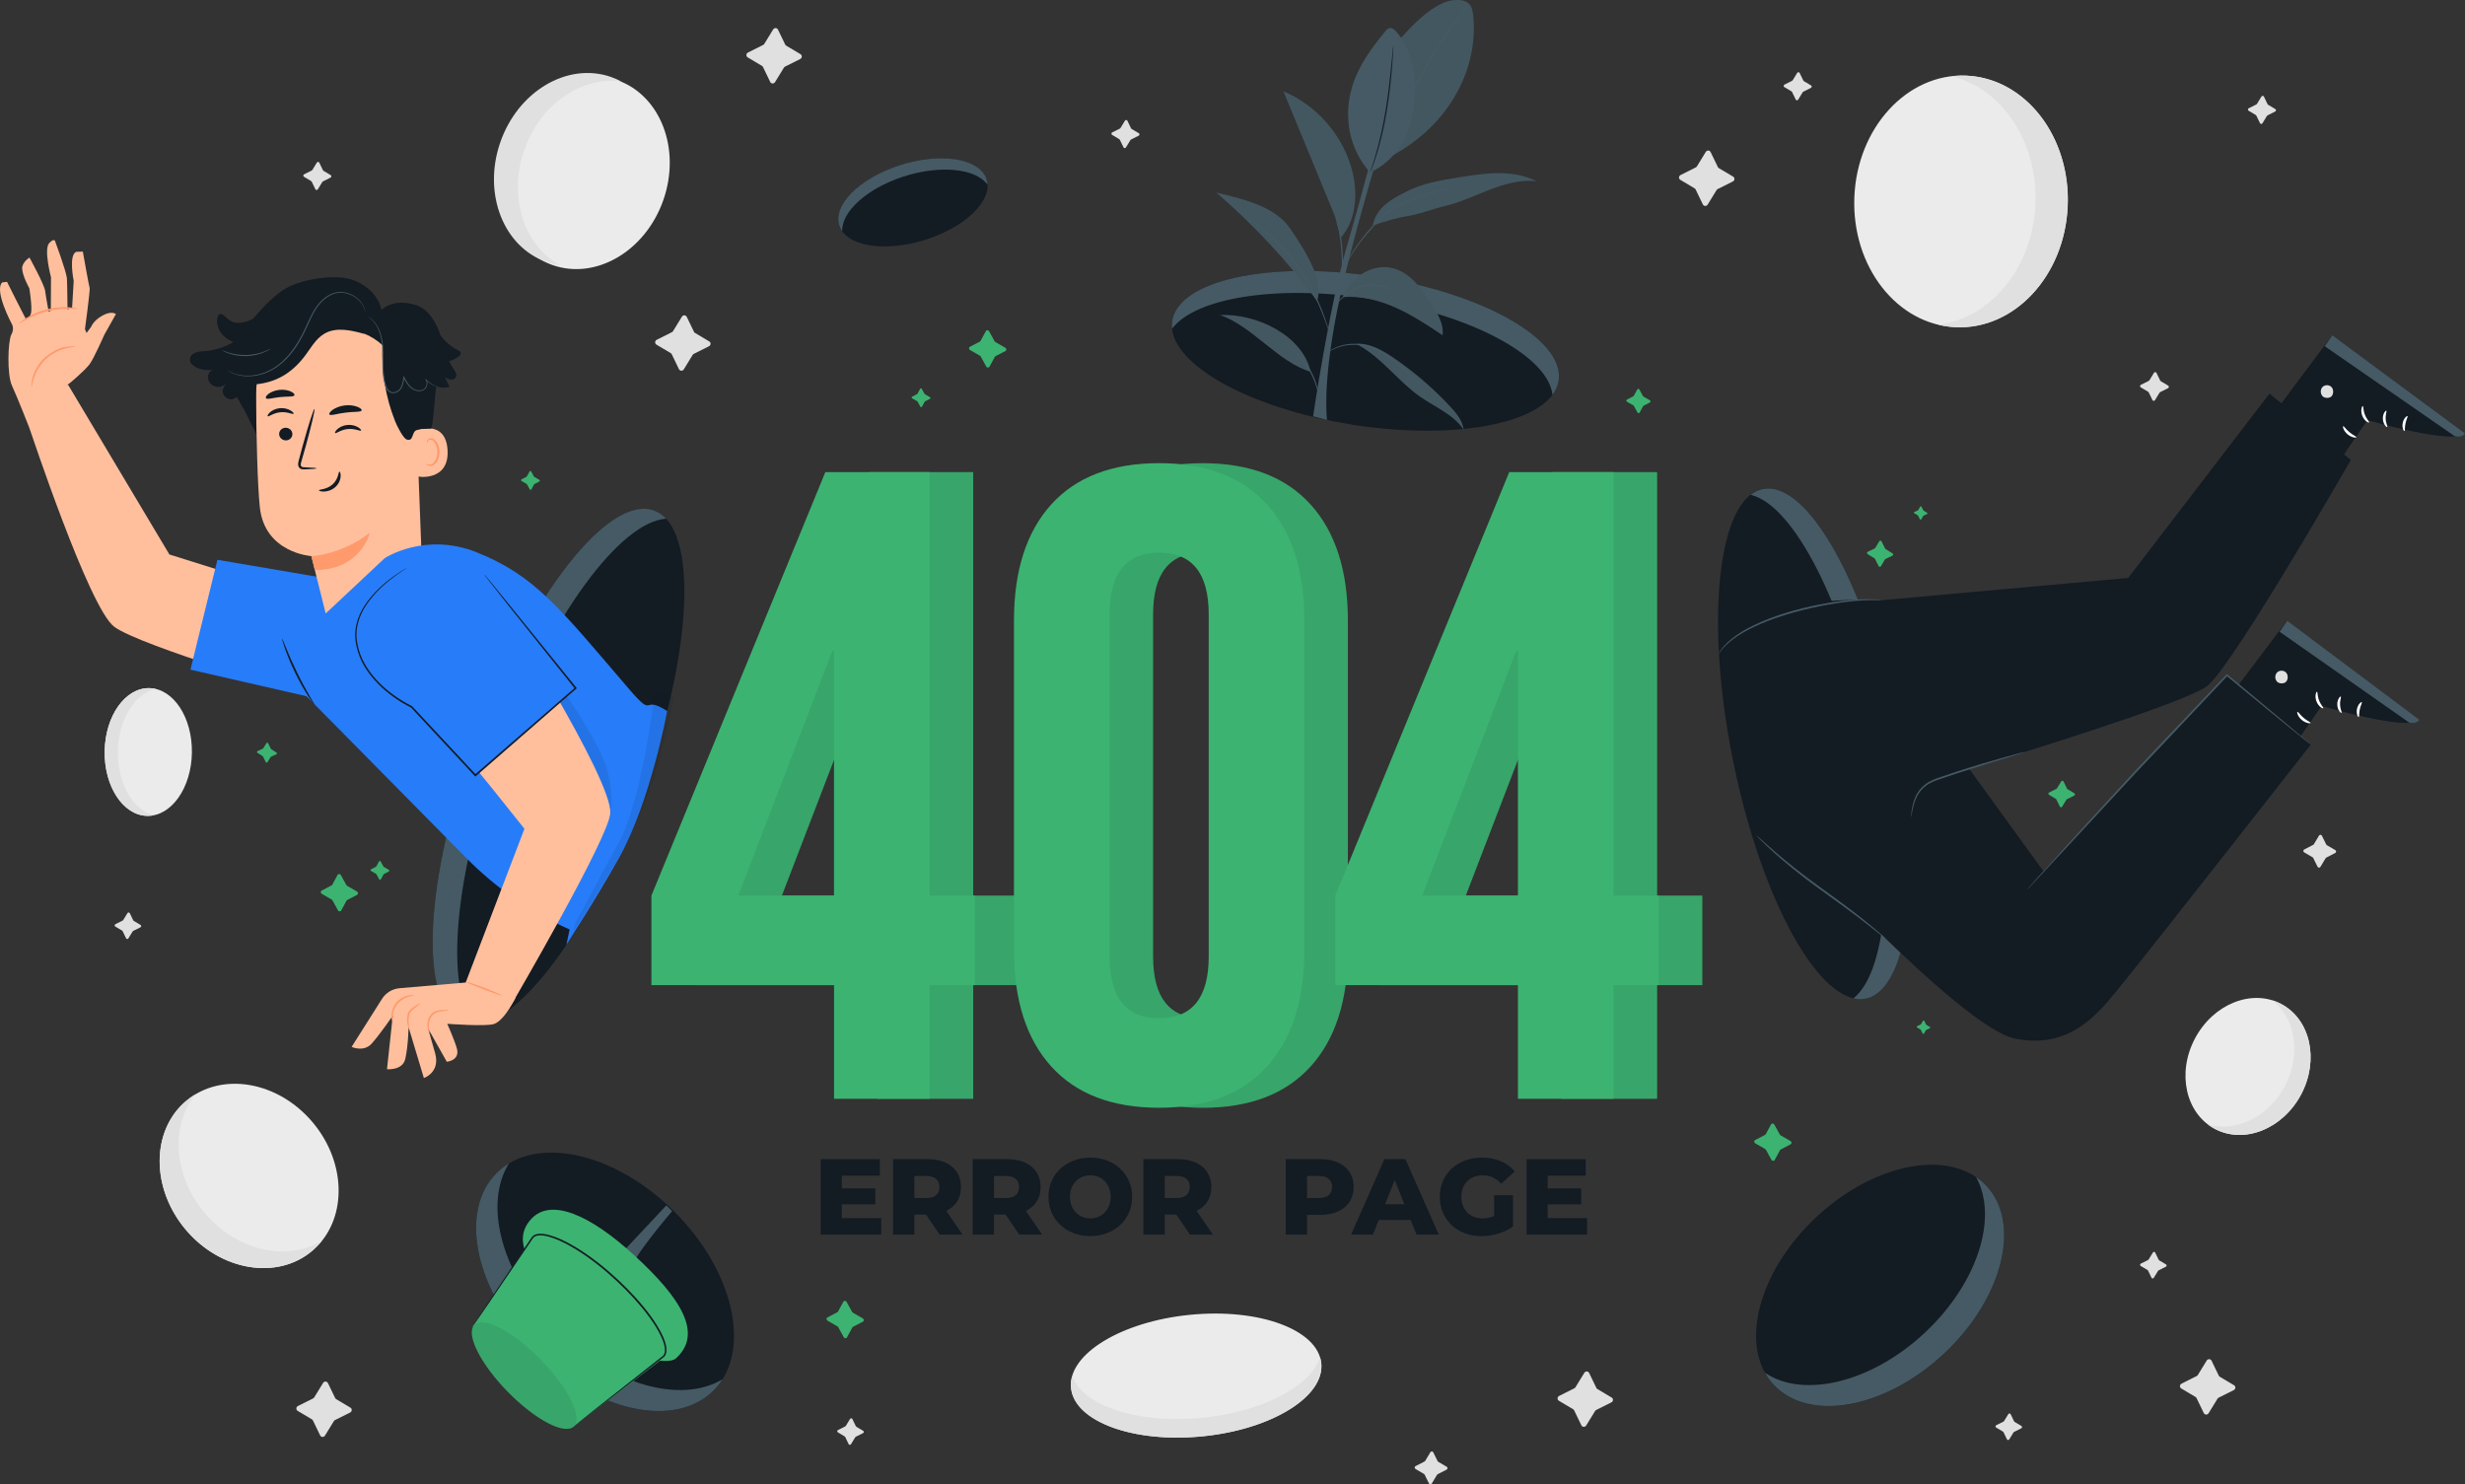 <svg width="1038" height="625" viewBox="0 0 1038 625" fill="none" xmlns="http://www.w3.org/2000/svg">
<rect x="0" y="0" width="1038" height="625" fill="#333333" stroke="none"/>
<path d="M870.68 86.605C871.847 57.351 852.686 32.832 827.883 31.84C803.079 30.849 782.026 53.761 780.859 83.015C779.692 112.269 798.853 136.789 823.657 137.78C848.46 138.771 869.513 115.86 870.68 86.605Z" fill="#EBEBEB"/>
<path d="M857.08 86.296C855.807 112.953 838.049 134.137 816.141 136.73C818.459 137.289 820.834 137.647 823.267 137.776C848.065 139.05 869.301 116.362 870.703 87.127C872.106 57.878 853.145 33.155 828.347 31.88C826.157 31.765 823.982 31.851 821.85 32.095C843.057 37.223 858.34 59.926 857.08 86.296Z" fill="#E0E0E0"/>
<path d="M506.192 604.8C535.293 601.946 557.763 588.176 556.38 574.045C554.996 559.913 530.284 550.77 501.184 553.624C472.083 556.478 449.613 570.248 450.997 584.379C452.38 598.511 477.092 607.654 506.192 604.8Z" fill="#EBEBEB"/>
<path d="M504.122 597.181C477.564 599.272 455.441 591.423 451.549 579.234C451.134 580.609 450.919 581.998 450.948 583.402C451.191 597.64 475.002 607.308 504.137 605.016C533.271 602.724 556.696 589.317 556.453 575.08C556.438 573.819 556.224 572.602 555.837 571.413C552.017 584.018 530.395 595.119 504.122 597.181Z" fill="#E0E0E0"/>
<path d="M131.382 526.784C146.195 514.363 146.354 490.135 131.737 472.669C117.12 455.204 93.263 451.115 78.45 463.536C63.637 475.957 63.478 500.185 78.095 517.651C92.712 535.116 116.569 539.206 131.382 526.784Z" fill="#EBEBEB"/>
<path d="M86.337 510.923C99.788 526.737 120.795 531.335 135.519 522.497C134.36 523.944 133.058 525.29 131.627 526.536C116.96 539.127 93.106 535.26 78.338 517.913C63.585 500.567 63.513 476.303 78.181 463.712C79.483 462.595 80.857 461.621 82.288 460.762C71.67 474.026 73.029 495.282 86.337 510.923Z" fill="#E0E0E0"/>
<path d="M80.81 316.917C81.029 302.062 72.98 289.899 62.834 289.75C52.687 289.6 44.285 301.522 44.067 316.376C43.849 331.231 51.897 343.395 62.044 343.544C72.19 343.693 80.592 331.772 80.81 316.917Z" fill="#EBEBEB"/>
<path d="M49.654 316.206C49.367 329.742 55.95 341.144 64.808 343.293C63.849 343.493 62.861 343.579 61.874 343.551C51.728 343.25 43.772 330.96 44.087 316.106C44.402 301.252 52.888 289.45 63.033 289.75C63.935 289.779 64.808 289.894 65.666 290.109C56.866 291.899 49.94 302.814 49.654 316.206Z" fill="#E0E0E0"/>
<path d="M924.284 437.285C916.585 451.824 920.363 468.869 932.712 475.372C945.061 481.875 961.303 475.358 969.001 460.819C976.7 446.281 972.922 429.235 960.573 422.732C948.224 416.229 931.982 422.747 924.284 437.285Z" fill="#EBEBEB"/>
<path d="M962.169 457.31C969.181 444.06 966.662 428.72 956.817 421.2C958.091 421.586 959.35 422.102 960.566 422.747C972.916 429.25 976.679 446.295 968.995 460.833C961.296 475.372 945.055 481.875 932.706 475.386C931.618 474.813 930.588 474.154 929.629 473.424C941.334 476.991 955.229 470.416 962.169 457.31Z" fill="#E0E0E0"/>
<path d="M279.317 84.279C286.851 62.781 278.177 40.164 259.944 33.761C241.711 27.359 220.823 39.597 213.29 61.095C205.756 82.593 214.429 105.211 232.662 111.613C250.895 118.015 271.783 105.778 279.317 84.279Z" fill="#EBEBEB"/>
<path d="M220.668 63.45C213.956 83.102 220.739 103.528 235.85 111.692C234.019 111.434 232.187 111.004 230.398 110.403C212.096 104.201 203.224 81.698 210.594 60.141C217.949 38.584 238.755 26.122 257.057 32.324C258.674 32.868 260.22 33.556 261.693 34.344C244.865 31.966 227.307 43.998 220.668 63.45Z" fill="#E0E0E0"/>
<path d="M723.806 70.798L729.816 74.379C730.588 74.837 730.531 75.997 729.701 76.413L723.319 79.607C723.119 79.707 722.947 79.865 722.833 80.051L719.098 86.138C718.611 86.926 717.466 86.898 717.066 86.081L714.018 79.779C713.918 79.578 713.775 79.421 713.589 79.306L707.578 75.725C706.791 75.267 706.863 74.106 707.693 73.691L714.075 70.497C714.275 70.397 714.447 70.239 714.562 70.053L718.296 63.965C718.783 63.178 719.928 63.206 720.328 64.023L723.376 70.325C723.477 70.511 723.62 70.683 723.806 70.798Z" fill="#E0E0E0"/>
<path d="M141.562 589.146L147.572 592.727C148.344 593.185 148.287 594.345 147.457 594.761L141.075 597.955C140.875 598.055 140.703 598.213 140.589 598.399L136.854 604.486C136.367 605.274 135.223 605.246 134.822 604.429L131.774 598.127C131.674 597.926 131.531 597.769 131.345 597.654L125.335 594.073C124.562 593.615 124.619 592.454 125.449 592.039L131.831 588.845C132.031 588.745 132.203 588.587 132.318 588.401L136.052 582.313C136.539 581.525 137.684 581.554 138.084 582.371L141.132 588.673C141.218 588.859 141.376 589.031 141.562 589.146Z" fill="#E0E0E0"/>
<path d="M672.655 584.892L678.665 588.472C679.452 588.931 679.381 590.091 678.551 590.506L672.169 593.701C671.969 593.801 671.797 593.958 671.682 594.145L667.948 600.232C667.461 601.02 666.316 600.991 665.916 600.175L662.868 593.873C662.767 593.672 662.624 593.514 662.438 593.4L656.428 589.819C655.656 589.361 655.713 588.2 656.543 587.785L662.925 584.591C663.125 584.49 663.297 584.333 663.411 584.147L667.146 578.059C667.633 577.271 668.777 577.3 669.178 578.116L672.226 584.419C672.326 584.619 672.469 584.777 672.655 584.892Z" fill="#E0E0E0"/>
<path d="M934.745 579.721L940.755 583.302C941.528 583.76 941.471 584.92 940.641 585.336L934.259 588.53C934.058 588.63 933.887 588.788 933.772 588.974L930.037 595.061C929.551 595.849 928.406 595.821 928.005 595.004L924.958 588.702C924.857 588.501 924.714 588.344 924.528 588.229L918.518 584.648C917.745 584.19 917.803 583.029 918.633 582.614L925.015 579.42C925.215 579.32 925.387 579.162 925.501 578.976L929.236 572.888C929.723 572.1 930.867 572.129 931.268 572.946L934.316 579.248C934.402 579.449 934.559 579.606 934.745 579.721Z" fill="#E0E0E0"/>
<path d="M292.655 140.182L298.665 143.763C299.453 144.221 299.381 145.381 298.551 145.797L292.169 148.991C291.969 149.091 291.797 149.249 291.682 149.435L287.948 155.523C287.461 156.311 286.316 156.282 285.916 155.465L282.868 149.163C282.767 148.962 282.624 148.805 282.438 148.69L276.428 145.109C275.656 144.651 275.713 143.491 276.543 143.075L282.925 139.881C283.125 139.781 283.297 139.623 283.411 139.437L287.146 133.35C287.633 132.562 288.778 132.59 289.178 133.407L292.226 139.709C292.312 139.91 292.469 140.067 292.655 140.182Z" fill="#E0E0E0"/>
<path d="M331.077 19.232L337.087 22.813C337.86 23.271 337.803 24.432 336.973 24.847L330.591 28.041C330.39 28.142 330.219 28.299 330.104 28.485L326.369 34.573C325.883 35.361 324.738 35.332 324.337 34.516L321.29 28.213C321.189 28.013 321.046 27.855 320.86 27.741L314.85 24.16C314.077 23.701 314.135 22.541 314.965 22.126L321.347 18.931C321.547 18.831 321.719 18.674 321.833 18.487L325.568 12.4C326.055 11.612 327.199 11.641 327.6 12.457L330.648 18.759C330.734 18.96 330.877 19.118 331.077 19.232Z" fill="#E0E0E0"/>
<path d="M136.211 71.929L139.259 73.748C139.66 73.978 139.617 74.565 139.202 74.78L135.968 76.398C135.867 76.456 135.782 76.527 135.724 76.627L133.835 79.721C133.592 80.123 133.006 80.108 132.805 79.693L131.26 76.499C131.217 76.398 131.131 76.312 131.045 76.255L127.997 74.436C127.596 74.207 127.639 73.62 128.054 73.405L131.288 71.786C131.389 71.729 131.474 71.657 131.532 71.557L133.421 68.463C133.664 68.062 134.25 68.076 134.451 68.492L135.996 71.686C136.039 71.786 136.111 71.872 136.211 71.929Z" fill="#E0E0E0"/>
<path d="M476.504 54.282L479.552 56.102C479.952 56.331 479.91 56.918 479.495 57.133L476.261 58.751C476.16 58.809 476.075 58.88 476.017 58.981L474.128 62.075C473.885 62.476 473.298 62.461 473.098 62.046L471.553 58.852C471.51 58.751 471.424 58.666 471.338 58.608L468.29 56.789C467.889 56.56 467.932 55.973 468.347 55.758L471.581 54.139C471.681 54.082 471.767 54.01 471.825 53.91L473.713 50.816C473.957 50.415 474.543 50.429 474.744 50.845L476.289 54.039C476.332 54.154 476.404 54.239 476.504 54.282Z" fill="#E0E0E0"/>
<path d="M759.582 34.158L762.63 35.977C763.031 36.206 762.988 36.793 762.573 37.008L759.339 38.627C759.239 38.684 759.153 38.755 759.095 38.856L757.207 41.95C756.963 42.351 756.377 42.336 756.176 41.921L754.631 38.727C754.588 38.627 754.502 38.541 754.416 38.483L751.368 36.664C750.968 36.435 751.01 35.848 751.425 35.633L754.659 34.014C754.76 33.957 754.845 33.885 754.903 33.785L756.792 30.691C757.035 30.29 757.622 30.305 757.822 30.72L759.367 33.914C759.41 34.014 759.496 34.1 759.582 34.158Z" fill="#E0E0E0"/>
<path d="M955.082 44.113L958.13 45.932C958.531 46.161 958.488 46.748 958.073 46.963L954.839 48.582C954.739 48.639 954.653 48.711 954.595 48.811L952.707 51.905C952.463 52.306 951.877 52.291 951.676 51.876L950.131 48.682C950.088 48.582 950.002 48.496 949.916 48.438L946.868 46.619C946.468 46.39 946.51 45.803 946.925 45.588L950.159 43.969C950.26 43.912 950.345 43.84 950.403 43.74L952.292 40.646C952.535 40.245 953.122 40.26 953.322 40.675L954.867 43.869C954.91 43.969 954.982 44.055 955.082 44.113Z" fill="#E0E0E0"/>
<path d="M605.636 615.53L609.214 617.621C609.672 617.893 609.643 618.581 609.157 618.824L605.393 620.758C605.279 620.815 605.178 620.916 605.107 621.03L602.932 624.654C602.646 625.127 601.959 625.113 601.73 624.626L599.884 620.901C599.827 620.787 599.741 620.687 599.626 620.629L596.049 618.538C595.591 618.266 595.62 617.578 596.106 617.335L599.87 615.401C599.984 615.344 600.084 615.244 600.156 615.129L602.331 611.505C602.617 611.032 603.304 611.047 603.533 611.534L605.379 615.258C605.436 615.372 605.536 615.473 605.636 615.53Z" fill="#E0E0E0"/>
<path d="M979.832 355.883L983.409 357.974C983.867 358.247 983.838 358.934 983.352 359.178L979.588 361.111C979.474 361.169 979.374 361.269 979.302 361.384L977.127 365.007C976.841 365.48 976.154 365.466 975.925 364.979L974.079 361.255C974.022 361.14 973.936 361.04 973.822 360.982L970.244 358.891C969.786 358.619 969.815 357.932 970.302 357.688L974.065 355.754C974.179 355.697 974.28 355.597 974.351 355.482L976.526 351.858C976.812 351.386 977.499 351.4 977.728 351.887L979.574 355.611C979.631 355.726 979.732 355.826 979.832 355.883Z" fill="#E0E0E0"/>
<path d="M56.324 387.768L59.2 389.487C59.572 389.716 59.544 390.26 59.143 390.461L56.081 391.994C55.98 392.037 55.909 392.123 55.852 392.208L54.063 395.13C53.834 395.503 53.276 395.489 53.09 395.102L51.63 392.08C51.587 391.979 51.516 391.908 51.416 391.85L48.539 390.132C48.167 389.902 48.196 389.358 48.597 389.157L51.659 387.625C51.759 387.582 51.831 387.496 51.888 387.41L53.676 384.488C53.906 384.116 54.464 384.13 54.65 384.517L56.109 387.539C56.166 387.625 56.238 387.711 56.324 387.768Z" fill="#E0E0E0"/>
<path d="M360.605 600.762L363.481 602.481C363.853 602.71 363.825 603.255 363.424 603.455L360.362 604.988C360.262 605.031 360.19 605.117 360.133 605.203L358.344 608.125C358.115 608.497 357.557 608.483 357.371 608.096L355.912 605.074C355.869 604.973 355.797 604.902 355.697 604.844L352.821 603.126C352.449 602.896 352.477 602.352 352.878 602.152L355.94 600.619C356.04 600.576 356.112 600.49 356.169 600.404L357.958 597.482C358.187 597.11 358.745 597.124 358.931 597.511L360.39 600.533C360.448 600.633 360.519 600.719 360.605 600.762Z" fill="#E0E0E0"/>
<path d="M909.218 530.69L912.095 532.409C912.467 532.638 912.438 533.183 912.037 533.383L908.975 534.916C908.875 534.959 908.803 535.045 908.746 535.131L906.957 538.053C906.728 538.425 906.17 538.411 905.984 538.024L904.525 535.002C904.482 534.902 904.41 534.83 904.31 534.773L901.434 533.054C901.062 532.825 901.09 532.28 901.491 532.08L904.553 530.547C904.654 530.504 904.725 530.418 904.782 530.332L906.571 527.41C906.8 527.038 907.358 527.052 907.544 527.439L909.004 530.461C909.061 530.562 909.133 530.647 909.218 530.69Z" fill="#E0E0E0"/>
<path d="M848.343 598.728L851.22 600.447C851.592 600.676 851.563 601.221 851.162 601.421L848.1 602.954C848 602.997 847.928 603.083 847.871 603.169L846.082 606.091C845.854 606.463 845.295 606.449 845.109 606.062L843.65 603.04C843.607 602.939 843.535 602.868 843.435 602.811L840.559 601.092C840.187 600.862 840.216 600.318 840.616 600.118L843.678 598.585C843.779 598.542 843.85 598.456 843.907 598.37L845.696 595.448C845.925 595.076 846.483 595.09 846.669 595.477L848.129 598.499C848.186 598.599 848.257 598.671 848.343 598.728Z" fill="#E0E0E0"/>
<path d="M909.898 160.522L913.017 162.384C913.418 162.627 913.39 163.229 912.96 163.444L909.64 165.105C909.54 165.163 909.454 165.234 909.383 165.334L907.451 168.5C907.194 168.915 906.607 168.887 906.392 168.471L904.804 165.206C904.761 165.105 904.675 165.019 904.575 164.962L901.455 163.1C901.055 162.856 901.083 162.255 901.513 162.04L904.832 160.378C904.933 160.321 905.018 160.25 905.09 160.149L907.022 156.984C907.279 156.568 907.866 156.597 908.081 157.012L909.669 160.278C909.712 160.378 909.798 160.464 909.898 160.522Z" fill="#E0E0E0"/>
<path d="M810.016 215.009L811.505 215.926C811.691 216.041 811.691 216.327 811.49 216.427L809.959 217.158C809.916 217.186 809.873 217.215 809.845 217.258L808.986 218.719C808.871 218.905 808.599 218.891 808.485 218.69L807.698 217.129C807.669 217.086 807.64 217.043 807.583 217.015L806.095 216.098C805.909 215.983 805.909 215.697 806.109 215.597L807.64 214.866C807.683 214.837 807.726 214.809 807.755 214.766L808.614 213.305C808.728 213.119 809 213.133 809.115 213.333L809.902 214.895C809.93 214.938 809.973 214.981 810.016 215.009Z" fill="#3cb371"/>
<path d="M811.184 431.527L812.673 432.444C812.859 432.558 812.859 432.845 812.658 432.945L811.127 433.676C811.084 433.704 811.041 433.733 811.013 433.776L810.154 435.237C810.039 435.423 809.767 435.409 809.653 435.208L808.866 433.647C808.837 433.604 808.808 433.561 808.751 433.532L807.263 432.616C807.077 432.501 807.077 432.215 807.277 432.114L808.808 431.384C808.851 431.355 808.894 431.327 808.923 431.284L809.782 429.823C809.896 429.636 810.168 429.651 810.283 429.851L811.07 431.413C811.098 431.456 811.141 431.498 811.184 431.527Z" fill="#3cb371"/>
<path d="M870.621 332.307L873.497 334.025C873.869 334.255 873.84 334.799 873.44 334.999L870.377 336.532C870.277 336.575 870.206 336.661 870.149 336.747L868.36 339.669C868.131 340.041 867.573 340.027 867.387 339.64L865.927 336.618C865.884 336.518 865.813 336.446 865.712 336.389L862.836 334.67C862.464 334.441 862.493 333.896 862.894 333.696L865.956 332.163C866.056 332.12 866.127 332.034 866.185 331.948L867.973 329.026C868.202 328.654 868.76 328.668 868.946 329.055L870.406 332.077C870.449 332.178 870.521 332.264 870.621 332.307Z" fill="#3cb371"/>
<path d="M794.048 231.224L796.939 233.014C797.311 233.243 797.297 233.788 796.91 233.974L793.948 235.392C793.848 235.435 793.777 235.507 793.719 235.592L792.045 238.429C791.83 238.801 791.287 238.758 791.086 238.371L789.555 235.335C789.512 235.234 789.426 235.163 789.341 235.105L786.45 233.315C786.078 233.086 786.092 232.542 786.479 232.355L789.441 230.937C789.541 230.894 789.612 230.823 789.67 230.737L791.344 227.901C791.559 227.528 792.102 227.571 792.303 227.958L793.834 230.995C793.891 231.081 793.963 231.166 794.048 231.224Z" fill="#3cb371"/>
<path d="M114.219 315.476L116.408 316.865C116.694 317.052 116.68 317.467 116.38 317.596L114.104 318.642C114.033 318.67 113.976 318.728 113.933 318.799L112.63 320.948C112.459 321.22 112.044 321.191 111.901 320.89L110.756 318.556C110.727 318.484 110.67 318.427 110.598 318.384L108.409 316.994C108.123 316.808 108.137 316.393 108.438 316.264L110.713 315.218C110.785 315.19 110.842 315.132 110.885 315.061L112.187 312.912C112.359 312.64 112.774 312.669 112.917 312.969L114.061 315.304C114.104 315.361 114.147 315.433 114.219 315.476Z" fill="#3cb371"/>
<path d="M161.621 365.036L163.739 366.254C164.011 366.411 164.011 366.798 163.753 366.941L161.664 368.03C161.593 368.059 161.55 368.116 161.507 368.187L160.376 370.264C160.233 370.537 159.833 370.522 159.69 370.25L158.516 368.116C158.473 368.044 158.43 367.987 158.359 367.958L156.241 366.741C155.969 366.583 155.969 366.196 156.227 366.053L158.316 364.965C158.387 364.936 158.43 364.879 158.473 364.807L159.604 362.73C159.747 362.458 160.147 362.472 160.291 362.744L161.464 364.879C161.507 364.95 161.564 365.008 161.621 365.036Z" fill="#3cb371"/>
<path d="M225.004 200.829L227.122 202.046C227.394 202.204 227.394 202.591 227.136 202.734L225.047 203.822C224.976 203.851 224.933 203.908 224.89 203.98L223.759 206.057C223.616 206.329 223.215 206.315 223.072 206.043L221.899 203.908C221.856 203.837 221.813 203.779 221.742 203.751L219.624 202.533C219.352 202.376 219.352 201.989 219.609 201.846L221.699 200.757C221.77 200.728 221.813 200.671 221.856 200.6L222.986 198.523C223.13 198.25 223.53 198.265 223.673 198.537L224.847 200.671C224.89 200.728 224.947 200.786 225.004 200.829Z" fill="#3cb371"/>
<path d="M389.485 166.022L391.602 167.24C391.874 167.397 391.874 167.784 391.617 167.927L389.528 169.016C389.456 169.044 389.413 169.102 389.37 169.173L388.24 171.25C388.097 171.522 387.696 171.508 387.553 171.236L386.379 169.102C386.336 169.03 386.294 168.973 386.222 168.944L384.104 167.727C383.832 167.569 383.832 167.182 384.09 167.039L386.179 165.95C386.251 165.922 386.294 165.864 386.336 165.793L387.467 163.716C387.61 163.444 388.011 163.458 388.154 163.73L389.327 165.864C389.37 165.936 389.427 165.993 389.485 166.022Z" fill="#3cb371"/>
<path d="M146.171 373.015L150.363 375.421C150.907 375.736 150.922 376.51 150.378 376.796L146.228 378.959C146.099 379.031 145.985 379.131 145.927 379.26L143.695 383.371C143.409 383.901 142.622 383.886 142.321 383.328L139.989 379.088C139.917 378.959 139.803 378.844 139.674 378.773L135.481 376.366C134.938 376.051 134.923 375.278 135.467 374.991L139.617 372.828C139.746 372.757 139.86 372.656 139.917 372.528L142.15 368.417C142.436 367.887 143.223 367.901 143.523 368.46L145.856 372.699C145.927 372.828 146.042 372.943 146.171 373.015Z" fill="#3cb371"/>
<path d="M419.155 144.035L423.348 146.441C423.892 146.757 423.906 147.53 423.362 147.817L419.212 149.979C419.084 150.051 418.969 150.151 418.912 150.28L416.68 154.391C416.393 154.921 415.606 154.907 415.306 154.348L412.973 150.108C412.902 149.979 412.787 149.865 412.659 149.793L408.466 147.387C407.922 147.072 407.908 146.298 408.452 146.012L412.601 143.849C412.73 143.777 412.845 143.677 412.902 143.548L415.134 139.437C415.42 138.907 416.207 138.921 416.508 139.48L418.84 143.72C418.912 143.849 419.026 143.949 419.155 144.035Z" fill="#3cb371"/>
<path d="M359.147 552.749L363.34 555.155C363.884 555.47 363.898 556.244 363.354 556.53L359.205 558.693C359.076 558.765 358.961 558.865 358.904 558.994L356.672 563.105C356.386 563.635 355.599 563.621 355.298 563.062L352.966 558.822C352.894 558.693 352.78 558.579 352.651 558.507L348.458 556.101C347.914 555.786 347.9 555.012 348.444 554.726L352.594 552.563C352.722 552.491 352.837 552.391 352.894 552.262L355.126 548.151C355.412 547.621 356.2 547.635 356.5 548.194L358.832 552.434C358.904 552.563 359.019 552.663 359.147 552.749Z" fill="#3cb371"/>
<path d="M749.8 478.065L753.992 480.471C754.536 480.787 754.55 481.56 754.007 481.846L749.857 484.009C749.728 484.081 749.614 484.181 749.556 484.31L747.324 488.421C747.038 488.951 746.251 488.937 745.95 488.378L743.618 484.138C743.546 484.009 743.432 483.895 743.303 483.823L739.11 481.417C738.567 481.102 738.552 480.328 739.096 480.042L743.246 477.879C743.375 477.807 743.489 477.707 743.546 477.578L745.779 473.467C746.065 472.937 746.852 472.951 747.152 473.51L749.485 477.75C749.556 477.879 749.671 477.993 749.8 478.065Z" fill="#3cb371"/>
<path d="M692.053 166.996L694.786 168.557C695.144 168.758 695.144 169.274 694.8 169.445L692.096 170.849C692.01 170.892 691.938 170.964 691.895 171.05L690.436 173.728C690.25 174.072 689.735 174.058 689.549 173.7L688.032 170.935C687.989 170.849 687.917 170.777 687.831 170.72L685.098 169.159C684.74 168.958 684.741 168.443 685.084 168.271L687.788 166.867C687.874 166.824 687.946 166.753 687.989 166.667L689.448 163.988C689.634 163.644 690.15 163.659 690.336 164.017L691.852 166.781C691.895 166.881 691.967 166.953 692.053 166.996Z" fill="#3cb371"/>
<path d="M389.337 101.069C406.489 95.749 418.196 84.343 415.487 75.593C412.779 66.842 396.679 64.062 379.528 69.382C362.376 74.702 350.669 86.108 353.378 94.858C356.086 103.609 372.186 106.389 389.337 101.069Z" fill="#131B23"/>
<path d="M380.409 74.364C395.978 69.322 410.96 70.941 415.868 77.802C415.825 76.914 415.668 76.026 415.353 75.181C412.219 66.558 395.835 64.066 378.749 69.609C361.663 75.152 350.373 86.625 353.507 95.234C353.779 95.993 354.165 96.709 354.651 97.383C354.308 89.175 365.012 79.363 380.409 74.364Z" fill="#455A64"/>
<path d="M818.588 570.079C843.328 546.955 851.355 515.314 836.517 499.408C821.678 483.502 789.594 489.353 764.854 512.478C740.114 535.602 732.087 567.243 746.926 583.149C761.764 599.055 793.849 593.204 818.588 570.079Z" fill="#131B23"/>
<path d="M810.582 561.128C788.059 582.227 759.396 589.003 743.227 578.031C744.257 579.878 745.487 581.583 746.961 583.144C761.843 599.015 793.94 593.099 818.653 569.952C843.365 546.805 851.321 515.164 836.439 499.307C835.123 497.903 833.663 496.672 832.089 495.612C841.534 512.499 832.862 540.259 810.582 561.128Z" fill="#455A64"/>
<path d="M656.325 160.289C658.979 143.065 624.703 123.48 579.77 116.544C534.836 109.608 496.258 117.948 493.605 135.172C490.952 152.395 525.227 171.98 570.161 178.916C615.095 185.852 653.672 177.512 656.325 160.289Z" fill="#131B23"/>
<path d="M580.462 126.345C621.287 133.307 652.025 150.466 653.742 166.265C654.843 164.79 655.631 163.215 656.074 161.553C660.567 144.622 627.913 124.712 583.124 117.063C538.334 109.429 498.382 116.949 493.874 133.879C493.474 135.383 493.374 136.902 493.545 138.434C503.634 124.913 540.08 119.455 580.462 126.345Z" fill="#455A64"/>
<path d="M571.504 145.038C581.764 150.409 588.661 160.55 598.163 167.154C604.459 171.522 612.086 174.545 616.336 180.933C615.921 177.195 613.36 174.086 610.812 171.336C603.629 163.573 595.558 156.626 586.815 150.667C582.322 147.616 577.342 144.723 571.919 144.751" fill="#455A64"/>
<g opacity="0.2">
<path opacity="0.2" d="M571.504 145.038C581.764 150.409 588.661 160.55 598.163 167.154C604.459 171.522 612.086 174.545 616.336 180.933C615.921 177.195 613.36 174.086 610.812 171.336C603.629 163.573 595.558 156.626 586.815 150.667C582.322 147.616 577.342 144.723 571.919 144.751" fill="#131B23"/>
</g>
<path d="M620.326 6.412C620.14 4.751 619.839 2.975 618.709 1.743C617.163 0.053 614.573 -0.119 612.284 0.053C602.525 0.783 590.104 15.264 584.137 23.028L585.138 66.128C611.869 52.12 622.615 27.11 620.326 6.412Z" fill="#455A64"/>
<g opacity="0.2">
<path opacity="0.2" d="M620.326 6.412C620.14 4.751 619.839 2.975 618.709 1.743C617.163 0.053 614.573 -0.119 612.284 0.053C602.525 0.783 590.104 15.264 584.137 23.028L585.138 66.128C611.869 52.12 622.615 27.11 620.326 6.412Z" fill="#131B23"/>
</g>
<path d="M578.062 94.933C583.171 93.229 588.294 91.667 593.374 90.837C598.454 90.006 603.577 87.872 608.585 86.697C615.082 85.164 621.163 82.228 627.402 79.836C633.641 77.444 640.295 75.553 646.935 76.284C642.027 73.806 636.446 72.903 630.951 72.918C625.456 72.918 620.004 73.791 614.581 74.651C607.054 75.854 599.384 77.1 592.558 80.509C585.747 83.933 579.479 87.428 578.062 94.933Z" fill="#455A64"/>
<g opacity="0.2">
<path opacity="0.2" d="M578.062 94.933C583.171 93.229 588.294 91.667 593.374 90.837C598.454 90.006 603.577 87.872 608.585 86.697C615.082 85.164 621.163 82.228 627.402 79.836C633.641 77.444 640.295 75.553 646.935 76.284C642.027 73.806 636.446 72.903 630.951 72.918C625.456 72.918 620.004 73.791 614.581 74.651C607.054 75.854 599.384 77.1 592.558 80.509C585.747 83.933 579.479 87.428 578.062 94.933Z" fill="#131B23"/>
</g>
<path d="M543.389 96.394C536.778 86.711 523.556 83.875 512.18 81.053C527.305 94.103 542.931 110.603 554.608 126.804C557.255 118.94 551.746 108.641 543.389 96.394Z" fill="#455A64"/>
<g opacity="0.2">
<path opacity="0.2" d="M543.389 96.394C536.778 86.711 523.556 83.875 512.18 81.053C527.305 94.103 542.931 110.603 554.608 126.804C557.255 118.94 551.746 108.641 543.389 96.394Z" fill="#131B23"/>
</g>
<path d="M551.911 156.54C538.303 152.601 527.084 137.045 513.676 132.648C529.144 131.931 548.505 141.228 551.911 156.54Z" fill="#455A64"/>
<g opacity="0.2">
<path opacity="0.2" d="M551.911 156.54C538.303 152.601 527.084 137.045 513.676 132.648C529.144 131.931 548.505 141.228 551.911 156.54Z" fill="#131B23"/>
</g>
<path d="M565.465 125.099C573.078 124.483 580.733 126.431 587.716 129.554C594.699 132.676 601.096 136.916 607.464 141.156C608.05 136.214 605.174 131.602 602.427 127.462C600.352 124.354 598.277 121.217 595.658 118.539C593.04 115.875 589.82 113.669 586.171 112.852C581.778 111.85 577.027 112.967 573.278 115.488C569.543 118.009 567.11 120.902 565.465 125.099Z" fill="#455A64"/>
<path d="M552.945 175.289C552.945 175.289 559.699 129.095 567.183 103.628C574.667 78.16 581.922 49.183 581.922 49.183L584.87 49.985C584.87 49.985 569.072 100.29 562.919 131.559C556.766 162.799 558.812 176.836 558.812 176.836L552.945 175.289Z" fill="#455A64"/>
<path d="M617.588 3.175C617.602 3.19 617.488 3.347 617.273 3.648C617.015 3.992 616.701 4.421 616.3 4.937C615.441 6.054 614.225 7.673 612.737 9.707C609.761 13.761 605.825 19.49 601.905 26.093C597.998 32.697 594.85 38.899 592.703 43.454C591.63 45.731 590.786 47.579 590.228 48.868C589.956 49.47 589.727 49.957 589.555 50.343C589.398 50.673 589.312 50.845 589.283 50.845C589.269 50.845 589.326 50.658 589.455 50.3C589.613 49.899 589.799 49.398 590.042 48.782C590.557 47.464 591.344 45.588 592.374 43.296C594.435 38.698 597.54 32.453 601.461 25.835C605.396 19.218 609.388 13.503 612.436 9.506C613.968 7.501 615.227 5.897 616.143 4.822C616.572 4.321 616.915 3.906 617.187 3.591C617.445 3.304 617.574 3.161 617.588 3.175Z" fill="#455A64"/>
<path d="M576.965 72.631C568.164 62.877 565.646 49.369 569.309 36.764C571.871 27.941 577.451 20.349 583.275 13.245C583.776 12.629 584.349 11.97 585.136 11.827C586.223 11.626 587.21 12.471 587.94 13.302C594.294 20.521 596.125 30.748 595.667 40.345C595.367 46.734 594.136 53.165 591.289 58.895C588.455 64.624 582.789 69.981 576.965 72.631Z" fill="#455A64"/>
<path d="M576.975 72.631C576.961 72.631 577.004 72.445 577.118 72.087C577.247 71.686 577.405 71.184 577.605 70.583C578.049 69.279 578.65 67.374 579.336 65.011C580.724 60.284 582.313 53.666 583.529 46.261C584.731 38.841 585.418 32.066 585.905 27.168C586.134 24.761 586.32 22.799 586.463 21.352C586.534 20.708 586.591 20.192 586.634 19.776C586.677 19.418 586.706 19.232 586.72 19.232C586.734 19.232 586.734 19.418 586.734 19.791C586.72 20.206 586.692 20.736 586.663 21.381C586.591 22.756 586.463 24.747 586.262 27.21C585.876 32.124 585.232 38.913 584.03 46.347C582.814 53.781 581.168 60.413 579.68 65.126C578.936 67.475 578.292 69.365 577.791 70.654C577.562 71.256 577.362 71.743 577.219 72.13C577.075 72.459 577.004 72.631 576.975 72.631Z" fill="#131B23"/>
<g opacity="0.2">
<path opacity="0.2" d="M565.465 125.099C573.078 124.483 580.733 126.431 587.716 129.554C594.699 132.676 601.096 136.916 607.464 141.156C608.05 136.214 605.174 131.602 602.427 127.462C600.352 124.354 598.277 121.217 595.658 118.539C593.04 115.875 589.82 113.669 586.171 112.852C581.778 111.85 577.027 112.967 573.278 115.488C569.543 118.009 567.11 120.902 565.465 125.099Z" fill="#131B23"/>
</g>
<path d="M598.837 162.728C598.823 162.742 598.694 162.642 598.45 162.427C598.179 162.169 597.835 161.854 597.42 161.481C596.547 160.651 595.288 159.433 593.671 158.001C592.884 157.27 591.997 156.482 591.038 155.652C590.094 154.807 589.049 153.947 587.933 153.059C585.701 151.297 583.196 149.406 580.32 147.831C577.458 146.241 574.453 145.253 571.62 145.224C570.203 145.181 568.858 145.167 567.599 145.324C566.354 145.467 565.209 145.74 564.179 146.055C562.133 146.685 560.587 147.516 559.571 148.146C558.555 148.776 558.026 149.192 557.997 149.163C557.983 149.149 558.112 149.034 558.355 148.834C558.598 148.619 558.97 148.332 559.471 147.988C560.473 147.301 562.004 146.398 564.079 145.725C565.109 145.382 566.282 145.095 567.556 144.923C568.83 144.737 570.203 144.751 571.634 144.78C574.539 144.78 577.673 145.797 580.563 147.401C583.483 148.991 586.001 150.91 588.233 152.701C589.35 153.603 590.38 154.477 591.324 155.337C592.283 156.182 593.156 156.984 593.929 157.729C595.503 159.204 596.733 160.464 597.563 161.338C597.95 161.739 598.264 162.069 598.522 162.355C598.737 162.584 598.837 162.713 598.837 162.728Z" fill="#455A64"/>
<path d="M543.565 147C543.579 146.971 543.865 147.143 544.352 147.487C544.838 147.816 545.525 148.361 546.312 149.063C547.901 150.466 549.904 152.672 551.578 155.465C553.252 158.273 554.254 161.066 554.741 163.143C554.984 164.174 555.141 165.019 555.198 165.621C555.27 166.208 555.284 166.538 555.256 166.538C555.17 166.552 554.97 165.248 554.397 163.229C553.825 161.209 552.78 158.473 551.149 155.723C549.503 152.973 547.586 150.767 546.069 149.32C544.566 147.845 543.507 147.072 543.565 147Z" fill="#455A64"/>
<path d="M525.63 91.839C525.644 91.825 525.83 91.94 526.159 92.169C526.546 92.441 527.032 92.77 527.647 93.2C528.306 93.673 529.078 94.217 529.98 94.862C530.881 95.506 531.826 96.366 532.913 97.239C537.221 100.806 542.758 106.349 547.624 113.425C549.999 116.992 552.074 120.515 553.705 123.853C555.322 127.19 556.624 130.284 557.569 132.92C558.528 135.555 559.214 137.718 559.672 139.222C559.887 139.924 560.073 140.497 560.216 140.941C560.331 141.342 560.388 141.543 560.374 141.557C560.359 141.557 560.273 141.371 560.116 140.984C559.959 140.597 559.744 140.024 559.486 139.294C558.957 137.819 558.227 135.67 557.225 133.063C556.238 130.442 554.907 127.391 553.276 124.082C551.63 120.773 549.57 117.264 547.194 113.726C542.358 106.707 536.906 101.164 532.67 97.526C531.597 96.624 530.681 95.764 529.794 95.091C528.921 94.432 528.163 93.859 527.519 93.372C526.932 92.914 526.46 92.555 526.102 92.269C525.787 91.997 525.615 91.854 525.63 91.839Z" fill="#455A64"/>
<path d="M588.051 122.993C588.037 123.022 587.665 122.865 587.006 122.564C586.649 122.392 586.248 122.206 585.819 121.991C585.361 121.762 584.788 121.604 584.187 121.375C581.783 120.53 578.149 119.756 574.299 120.673C572.368 121.074 570.636 121.848 569.162 122.678C567.674 123.509 566.458 124.469 565.499 125.328C563.553 127.061 562.723 128.465 562.651 128.408C562.623 128.394 562.809 128.035 563.224 127.42C563.653 126.832 564.297 125.973 565.27 125.07C566.214 124.154 567.431 123.151 568.948 122.277C570.45 121.389 572.224 120.587 574.199 120.172C578.177 119.226 581.912 120.086 584.33 121.031C584.931 121.289 585.504 121.475 585.962 121.733C586.391 121.977 586.777 122.191 587.121 122.392C587.736 122.75 588.065 122.965 588.051 122.993Z" fill="#455A64"/>
<path d="M615.234 78.103C615.234 78.117 615.034 78.174 614.633 78.275C614.175 78.375 613.603 78.518 612.887 78.69C611.371 79.048 609.181 79.578 606.491 80.323C603.815 81.082 600.624 82.042 597.175 83.331C593.727 84.62 589.978 86.196 586.329 88.344C584.526 89.433 582.809 90.622 581.449 92.04C580.09 93.515 578.788 94.948 577.557 96.323C575.11 99.087 573.021 101.665 571.418 103.943C569.801 106.22 568.656 108.154 567.912 109.529C567.168 110.904 566.81 111.692 566.767 111.663C566.753 111.663 566.825 111.449 566.982 111.076C567.139 110.689 567.383 110.131 567.726 109.443C568.413 108.039 569.529 106.048 571.103 103.742C572.692 101.436 574.752 98.801 577.185 96.022C578.401 94.632 579.703 93.186 581.063 91.71C582.479 90.221 584.225 89.017 586.057 87.915C589.749 85.737 593.526 84.176 597.004 82.901C600.481 81.641 603.686 80.71 606.391 79.994C609.095 79.306 611.313 78.819 612.844 78.518C613.574 78.389 614.161 78.275 614.619 78.203C615.02 78.117 615.234 78.088 615.234 78.103Z" fill="#455A64"/>
<path d="M565.067 117.994C565.038 117.994 565.024 117.55 565.024 116.763C565.038 115.875 565.053 114.757 565.067 113.425C565.081 110.618 565.024 106.722 564.552 102.468C564.079 98.213 563.235 94.418 562.605 91.667C562.305 90.378 562.047 89.29 561.847 88.416C561.675 87.642 561.589 87.213 561.632 87.213C561.675 87.213 561.804 87.614 562.047 88.373C562.276 89.132 562.591 90.221 562.963 91.582C563.679 94.303 564.595 98.113 565.067 102.41C565.553 106.693 565.554 110.618 565.439 113.425C565.382 114.829 565.31 115.975 565.239 116.763C565.153 117.565 565.096 117.994 565.067 117.994Z" fill="#455A64"/>
<path d="M570.433 86.196C571.149 80.882 570.462 75.424 568.945 70.282C564.781 56.173 554.034 44.156 540.469 38.483C547.695 56.016 554.936 73.534 562.162 91.066L564.509 100.147C568.144 96.194 569.718 91.51 570.433 86.196Z" fill="#455A64"/>
<g opacity="0.2">
<path opacity="0.2" d="M570.433 86.196C571.149 80.882 570.462 75.424 568.945 70.282C564.781 56.173 554.034 44.156 540.469 38.483C547.695 56.016 554.936 73.534 562.162 91.066L564.509 100.147C568.144 96.194 569.718 91.51 570.433 86.196Z" fill="#131B23"/>
</g>
<path d="M300.424 585.576C316.664 569.366 309.391 535.709 284.179 510.401C258.967 485.093 225.364 477.717 209.124 493.927C192.884 510.137 200.157 543.795 225.369 569.103C250.581 594.411 284.184 601.786 300.424 585.576Z" fill="#131B23"/>
<path d="M234.478 560.341C211.468 537.308 203.34 507.3 214.344 489.854C212.441 490.999 210.681 492.374 209.078 493.964C192.879 510.222 200.22 543.897 225.463 569.164C250.705 594.446 284.289 601.751 300.488 585.493C301.919 584.046 303.164 582.471 304.237 580.781C286.779 591.309 257.244 583.13 234.478 560.341Z" fill="#455A64"/>
<path d="M260.215 529.287L280.606 507.558L283.039 509.978C283.039 509.978 265.796 530.032 265.509 534.816L260.215 529.287Z" fill="#455A64"/>
<path d="M226.988 516.782L199.07 558.493L241.37 600.848L283.411 568.749L226.988 516.782Z" fill="#3cb371"/>
<path d="M241.644 600.619C237.823 604.372 225.36 597.84 213.797 586.037C202.235 574.235 195.967 561.63 199.788 557.877C203.609 554.124 216.073 560.656 227.635 572.459C239.197 584.261 245.479 596.866 241.644 600.619Z" fill="#3cb371"/>
<g opacity="0.3">
<path opacity="0.3" d="M241.644 600.619C237.823 604.372 225.36 597.84 213.797 586.037C202.235 574.235 195.967 561.63 199.788 557.877C203.609 554.124 216.073 560.656 227.635 572.459C239.197 584.261 245.479 596.866 241.644 600.619Z" fill="#131B23"/>
</g>
<path d="M284.679 571.943C281.187 575.123 263.515 572.416 244.225 554.654C224.936 536.893 214.003 523.529 223.848 513.115C231.933 504.564 248.075 511.067 267.364 528.828C286.653 546.576 296.155 561.487 284.679 571.943Z" fill="#3cb371"/>
<path d="M241.378 600.848C241.364 600.834 241.593 600.633 242.051 600.247C242.552 599.845 243.224 599.301 244.083 598.599C245.914 597.138 248.519 595.061 251.81 592.44C258.521 587.155 268.009 579.692 279.285 570.826L279.242 570.868C280.115 569.894 280.115 568.348 279.843 566.944C279.571 565.511 279.027 564.093 278.383 562.718C277.081 559.954 275.378 557.261 273.461 554.64C269.626 549.397 264.989 544.355 259.881 539.557C254.314 534.343 248.462 529.731 242.48 526.049C239.489 524.23 236.456 522.612 233.379 521.466C231.848 520.907 230.288 520.435 228.743 520.248C227.226 520.062 225.566 520.162 224.593 521.151L224.622 521.108C217.023 532.28 210.67 541.634 206.177 548.237C203.944 551.474 202.184 554.038 200.954 555.829C200.367 556.674 199.895 557.333 199.551 557.82C199.236 558.264 199.05 558.493 199.036 558.478C199.022 558.464 199.165 558.221 199.465 557.762C199.795 557.261 200.224 556.588 200.782 555.714C201.984 553.895 203.701 551.302 205.862 548.022C210.298 541.39 216.58 531.98 224.078 520.75L224.092 520.735L224.107 520.721C224.708 520.076 225.538 519.747 226.339 519.604C227.155 519.461 227.985 519.475 228.8 519.575C230.431 519.761 232.02 520.248 233.608 520.807C236.756 521.967 239.819 523.586 242.838 525.419C248.877 529.115 254.758 533.756 260.367 538.998C265.504 543.825 270.169 548.882 274.033 554.196C275.95 556.846 277.682 559.567 278.998 562.403C279.657 563.821 280.2 565.282 280.487 566.801C280.758 568.276 280.816 570.023 279.7 571.298L279.685 571.313L279.657 571.327C268.323 580.107 258.779 587.498 252.025 592.727C248.676 595.29 246.029 597.31 244.183 598.728C243.296 599.387 242.609 599.917 242.094 600.289C241.65 600.691 241.393 600.862 241.378 600.848Z" fill="#131B23"/>
<path d="M371.065 512.9V519.847H345.594V488.092H370.478V495.039H354.48V500.396H368.575V507.114H354.48V512.915H371.065V512.9Z" fill="#131B23"/>
<path d="M389.929 511.411H385.035V519.847H376.062V488.092H390.572C399.23 488.092 404.667 492.589 404.667 499.837C404.667 504.507 402.407 507.959 398.457 509.864L405.297 519.847H395.681L389.929 511.411ZM390.014 495.168H385.035V504.464H390.014C393.735 504.464 395.595 502.745 395.595 499.837C395.581 496.886 393.735 495.168 390.014 495.168Z" fill="#131B23"/>
<path d="M423.452 511.411H418.558V519.847H409.586V488.092H424.096C432.753 488.092 438.191 492.589 438.191 499.837C438.191 504.507 435.93 507.959 431.981 509.864L438.821 519.847H429.204L423.452 511.411ZM423.552 495.168H418.572V504.464H423.552C427.273 504.464 429.133 502.745 429.133 499.837C429.119 496.886 427.273 495.168 423.552 495.168Z" fill="#131B23"/>
<path d="M441.496 503.962C441.496 494.437 448.98 487.447 459.126 487.447C469.271 487.447 476.755 494.437 476.755 503.962C476.755 513.488 469.271 520.478 459.126 520.478C448.98 520.478 441.496 513.488 441.496 503.962ZM467.697 503.962C467.697 498.476 463.934 494.881 459.126 494.881C454.317 494.881 450.554 498.462 450.554 503.962C450.554 509.448 454.317 513.029 459.126 513.029C463.934 513.044 467.697 509.448 467.697 503.962Z" fill="#131B23"/>
<path d="M495.343 511.411H490.449V519.847H481.477V488.092H495.987C504.644 488.092 510.082 492.589 510.082 499.837C510.082 504.507 507.821 507.959 503.871 509.864L510.711 519.847H501.095L495.343 511.411ZM495.428 495.168H490.449V504.464H495.428C499.149 504.464 501.009 502.745 501.009 499.837C501.009 496.886 499.149 495.168 495.428 495.168Z" fill="#131B23"/>
<path d="M570.001 499.837C570.001 507.056 564.563 511.54 555.906 511.54H550.382V519.847H541.41V488.092H555.92C564.563 488.077 570.001 492.575 570.001 499.837ZM560.929 499.837C560.929 496.886 559.068 495.168 555.348 495.168H550.368V504.464H555.348C559.083 504.464 560.929 502.745 560.929 499.837Z" fill="#131B23"/>
<path d="M594.024 513.674H580.601L578.111 519.847H568.953L582.962 488.092H591.806L605.858 519.847H596.513L594.024 513.674ZM591.391 507.056L587.312 496.886L583.234 507.056H591.391Z" fill="#131B23"/>
<path d="M629.196 503.289H637.124V516.453C633.446 519.088 628.423 520.492 623.801 520.492C613.699 520.492 606.301 513.645 606.301 503.977C606.301 494.308 613.685 487.461 623.973 487.461C629.912 487.461 634.72 489.495 637.839 493.262L632.13 498.433C629.955 496.027 627.465 494.895 624.431 494.895C618.993 494.895 615.359 498.476 615.359 503.977C615.359 509.334 618.979 513.044 624.331 513.044C626.005 513.044 627.594 512.728 629.182 511.998V503.289H629.196Z" fill="#131B23"/>
<path d="M668.307 512.9V519.847H642.836V488.092H667.72V495.039H651.722V500.396H665.817V507.114H651.722V512.915H668.307V512.9Z" fill="#131B23"/>
<path d="M369.518 414.811H292.633V377.111L365.87 198.809H409.814V377.111H428.861V414.811H409.814V462.681H369.533V414.811H369.518ZM369.518 377.111V274.195H368.789L329.251 377.111H369.518Z" fill="#3cb371"/>
<g opacity="0.3">
<path opacity="0.3" d="M369.518 414.811H292.633V377.111L365.87 198.809H409.814V377.111H428.861V414.811H409.814V462.681H369.533V414.811H369.518ZM369.518 377.111V274.195H368.789L329.251 377.111H369.518Z" fill="#131B23"/>
</g>
<path d="M351.194 414.811H274.309V377.111L347.545 198.809H391.49V377.111H410.536V414.811H391.49V462.681H351.209V414.811H351.194ZM351.194 377.111V274.195H350.464L310.927 377.111H351.194Z" fill="#3cb371"/>
<path d="M461.037 449.117C450.534 437.557 445.297 421.228 445.297 400.115V261.39C445.297 240.276 450.549 223.947 461.037 212.388C471.526 200.829 486.666 195.042 506.442 195.042C526.218 195.042 541.343 200.829 551.846 212.388C562.335 223.947 567.587 240.276 567.587 261.39V400.115C567.587 421.228 562.335 437.557 551.846 449.117C541.343 460.676 526.218 466.463 506.442 466.463C486.666 466.448 471.526 460.676 461.037 449.117ZM527.305 402.751V258.74C527.305 241.394 520.351 232.728 506.428 232.728C492.519 232.728 485.564 241.394 485.564 258.74V402.736C485.564 420.082 492.519 428.748 506.428 428.748C520.351 428.748 527.305 420.082 527.305 402.751Z" fill="#3cb371"/>
<g opacity="0.3">
<path opacity="0.3" d="M551.846 212.374C541.343 200.814 526.218 195.028 506.442 195.028C486.666 195.028 471.526 200.814 461.037 212.374C450.534 223.933 445.297 240.262 445.297 261.375V400.101C445.297 421.214 450.549 437.543 461.037 449.102C471.526 460.662 486.666 466.448 506.442 466.448C526.218 466.448 541.343 460.676 551.846 449.102C562.335 437.543 567.587 421.214 567.587 400.101V261.375C567.587 240.276 562.335 223.947 551.846 212.374ZM527.305 402.751C527.305 420.097 520.351 428.763 506.428 428.763C492.519 428.763 485.564 417.877 485.564 402.751V258.74C485.564 243.012 492.519 232.728 506.428 232.728C520.337 232.728 527.305 241.394 527.305 258.74V402.751Z" fill="#131B23"/>
</g>
<path d="M442.717 449.102C432.214 437.543 426.977 421.214 426.977 400.101V261.375C426.977 240.262 432.228 223.933 442.717 212.374C453.206 200.814 468.346 195.028 488.122 195.028C507.898 195.028 523.023 200.814 533.526 212.374C544.015 223.933 549.267 240.262 549.267 261.375V400.101C549.267 421.214 544.015 437.543 533.526 449.102C523.023 460.662 507.898 466.448 488.122 466.448C468.346 466.448 453.206 460.676 442.717 449.102ZM508.985 402.736V258.74C508.985 241.394 502.031 232.728 488.122 232.728C474.213 232.728 467.258 241.394 467.258 258.74V402.736C467.258 420.082 474.213 428.748 488.122 428.748C502.031 428.748 508.985 420.082 508.985 402.736Z" fill="#3cb371"/>
<path d="M657.517 414.811H580.617V377.111L653.854 198.809H697.799V377.111H716.845V414.811H697.799V462.681H657.517V414.811ZM657.517 377.111V274.195H656.787L617.236 377.111H657.517Z" fill="#3cb371"/>
<g opacity="0.3">
<path opacity="0.3" d="M657.517 414.811H580.617V377.111L653.854 198.809H697.799V377.111H716.845V414.811H697.799V462.681H657.517V414.811ZM657.517 377.111V274.195H656.787L617.236 377.111H657.517Z" fill="#131B23"/>
</g>
<path d="M639.189 414.811H562.289V377.111L635.526 198.809H679.471V377.111H698.517V414.811H679.471V462.681H639.189V414.811ZM639.189 377.111V274.195H638.459L598.907 377.111H639.189Z" fill="#3cb371"/>
<path d="M785.572 420.435C804.466 416.618 810.098 365.487 798.152 306.23C786.206 246.972 761.205 202.029 742.312 205.845C723.418 209.662 717.786 260.793 729.732 320.05C741.678 379.307 766.679 424.251 785.572 420.435Z" fill="#131B23"/>
<path d="M787.857 308.629C776.967 254.614 755.245 212.503 737.172 208.363C738.775 207.103 740.492 206.272 742.352 205.899C761.241 202.089 786.24 247.023 798.188 306.295C810.137 365.552 804.499 416.688 785.61 420.498C783.936 420.842 782.219 420.784 780.459 420.383C795.097 408.881 798.618 362.057 787.857 308.629Z" fill="#455A64"/>
<path d="M976.652 206.487L996.901 176.908C996.901 176.908 1033.73 187.565 1038 182.466L982.119 141.113L948.691 185.889L976.652 206.487Z" fill="#131B23"/>
<path d="M977.825 166.566C976.966 165.463 977.109 163.702 978.168 162.799C979.227 161.897 981.031 162.026 981.904 163.114C982.791 164.189 982.662 166.323 981.517 167.111C980.358 167.898 978.254 167.612 977.667 166.352" fill="#E0E0E0"/>
<path d="M982.121 141.141L978.93 145.782L1033.69 183.683C1033.69 183.683 1036.98 184.442 1038 182.48L982.121 141.141Z" fill="#455A64"/>
<path d="M997.613 177.882C997.799 177.596 996.539 176.464 995.838 174.602C995.094 172.754 995.28 171.05 994.951 170.978C994.664 170.849 993.863 172.783 994.736 175.032C995.595 177.281 997.484 178.169 997.613 177.882Z" fill="white"/>
<path d="M1005.25 179.787C1005.51 179.572 1004.67 178.226 1004.6 176.392C1004.47 174.559 1005.15 173.127 1004.88 172.94C1004.65 172.711 1003.29 174.172 1003.42 176.45C1003.54 178.741 1005.05 180.045 1005.25 179.787Z" fill="white"/>
<path d="M1013.78 175.232C1013.58 174.989 1012.19 176.077 1011.78 178.083C1011.36 180.088 1012.21 181.635 1012.49 181.492C1012.81 181.377 1012.58 179.959 1012.94 178.312C1013.25 176.664 1014.02 175.461 1013.78 175.232Z" fill="white"/>
<path d="M992.236 184.099C992.308 183.769 990.777 183.21 989.317 181.964C987.828 180.747 987.013 179.343 986.698 179.472C986.397 179.558 986.827 181.434 988.558 182.881C990.29 184.342 992.222 184.414 992.236 184.099Z" fill="white"/>
<path d="M957.192 326.691L977.611 297.242C977.611 297.242 1014.37 308.128 1018.68 303.043L963.044 261.375L929.359 305.965L957.192 326.691Z" fill="#131B23"/>
<path d="M958.665 286.771C957.807 285.668 957.964 283.906 959.037 283.004C960.096 282.101 961.9 282.244 962.773 283.333C963.646 284.422 963.517 286.542 962.358 287.329C961.199 288.103 959.095 287.816 958.508 286.556" fill="#E0E0E0"/>
<path d="M963.138 261.375L959.918 266.002L1014.45 304.232C1014.45 304.232 1017.73 305.005 1018.76 303.057L963.138 261.375Z" fill="#455A64"/>
<path d="M978.309 298.201C978.51 297.929 977.236 296.783 976.549 294.907C975.819 293.045 976.005 291.355 975.676 291.269C975.39 291.14 974.574 293.059 975.447 295.322C976.291 297.585 978.181 298.488 978.309 298.201Z" fill="white"/>
<path d="M986.027 300.164C986.284 299.949 985.454 298.603 985.397 296.755C985.282 294.922 985.984 293.504 985.698 293.303C985.469 293.074 984.095 294.521 984.223 296.813C984.309 299.104 985.826 300.408 986.027 300.164Z" fill="white"/>
<path d="M994.544 295.652C994.343 295.408 992.941 296.483 992.526 298.502C992.096 300.508 992.941 302.055 993.227 301.911C993.542 301.797 993.327 300.393 993.685 298.746C994.014 297.084 994.787 295.881 994.544 295.652Z" fill="white"/>
<path d="M972.954 304.404C973.026 304.075 971.494 303.516 970.034 302.255C968.546 301.024 967.744 299.62 967.43 299.749C967.129 299.82 967.544 301.711 969.276 303.158C971.008 304.619 972.925 304.705 972.954 304.404Z" fill="white"/>
<path d="M746.528 348.034C748.432 348.034 918.115 299.104 929.906 288.476C941.712 277.848 989.907 193.681 989.907 193.681L955.678 165.736L896.179 243.356L791.69 252.795C791.69 252.795 747.645 249.787 739.96 265.558L739.23 289.163L746.528 348.034Z" fill="#131B23"/>
<path d="M746.523 348.034C749.042 348.106 824.826 432.53 848.58 437.328C872.319 442.127 884.268 425.74 892.382 415.914C902.713 403.395 973.059 313.542 973.059 313.542L937.772 284.322L860.399 366.726L813.879 302.599L773.325 298.789L748.67 320.647L746.523 348.034Z" fill="#131B23"/>
<path d="M853.517 374.619C853.503 374.604 853.603 374.49 853.789 374.275C854.004 374.017 854.29 373.702 854.633 373.301C855.42 372.413 856.522 371.181 857.924 369.62C860.844 366.411 865.008 361.828 870.131 356.184C875.311 350.526 881.478 343.794 888.304 336.331C891.738 332.607 895.33 328.697 899.065 324.643C902.857 320.647 906.777 316.493 910.784 312.253C920.472 302.04 929.616 292.415 937.529 284.078L937.758 283.849L938.001 284.05C948.447 292.773 957.233 300.107 963.444 305.292C966.477 307.856 968.896 309.89 970.584 311.322C971.371 311.995 971.987 312.54 972.459 312.941C972.874 313.313 973.088 313.514 973.074 313.528C973.06 313.542 972.831 313.37 972.387 313.027C971.915 312.654 971.271 312.139 970.455 311.494C968.738 310.09 966.277 308.114 963.186 305.607C956.933 300.465 948.089 293.217 937.558 284.58L938.03 284.551C930.145 292.902 921.03 302.542 911.357 312.783C907.336 317.023 903.415 321.163 899.623 325.159C895.874 329.198 892.268 333.094 888.819 336.818C881.936 344.238 875.74 350.927 870.531 356.557C865.337 362.128 861.115 366.64 858.153 369.82C856.708 371.339 855.578 372.542 854.762 373.401C854.39 373.774 854.104 374.074 853.86 374.318C853.632 374.519 853.517 374.619 853.517 374.619Z" fill="#455A64"/>
<path d="M852.536 316.651C852.55 316.694 851.763 316.98 850.332 317.438C848.772 317.925 846.74 318.57 844.265 319.343C839.142 320.933 832.044 323.068 824.26 325.589C822.314 326.233 820.425 326.878 818.593 327.494C816.762 328.095 815.002 328.668 813.427 329.413C810.265 330.888 808.133 333.409 807.031 335.787C805.915 338.179 805.514 340.342 805.214 341.803C804.942 343.278 804.813 344.095 804.756 344.095C804.727 344.095 804.727 343.88 804.756 343.493C804.77 343.092 804.827 342.519 804.928 341.76C805.142 340.27 805.457 338.079 806.545 335.572C807.618 333.08 809.821 330.373 813.113 328.797C814.744 327.995 816.518 327.408 818.35 326.806C820.182 326.19 822.07 325.546 824.017 324.887C831.815 322.351 838.942 320.303 844.093 318.842C846.683 318.112 848.772 317.553 850.232 317.166C851.706 316.779 852.521 316.593 852.536 316.651Z" fill="#455A64"/>
<path d="M723.66 275.398C723.632 275.384 723.76 275.155 724.004 274.725C724.147 274.482 724.304 274.224 724.476 273.923C724.705 273.622 724.962 273.278 725.234 272.906C726.408 271.402 728.382 269.44 731.187 267.506C736.754 263.567 745.482 259.828 755.442 257.064C765.416 254.314 774.717 252.939 781.485 252.495C784.863 252.265 787.61 252.28 789.513 252.394C790.458 252.452 791.187 252.523 791.688 252.595C792.189 252.666 792.447 252.709 792.432 252.738C792.418 252.81 791.388 252.695 789.499 252.695C787.61 252.681 784.891 252.738 781.528 253.039C774.817 253.612 765.573 255.059 755.642 257.794C745.74 260.53 737.054 264.168 731.488 267.95C728.683 269.812 726.694 271.674 725.463 273.106C725.177 273.45 724.905 273.78 724.662 274.066C724.462 274.338 724.29 274.596 724.132 274.811C723.846 275.198 723.689 275.413 723.66 275.398Z" fill="#455A64"/>
<path d="M793.909 395.116C793.894 395.13 793.694 395.002 793.322 394.729C792.893 394.4 792.363 393.985 791.719 393.483C790.245 392.323 788.271 390.762 785.867 388.871C780.93 384.975 773.904 379.876 766.105 374.275C758.292 368.66 751.552 363.131 746.901 358.891C744.583 356.771 742.723 355.024 741.478 353.778C740.906 353.205 740.434 352.732 740.047 352.345C739.718 352.016 739.561 351.83 739.589 351.801C739.604 351.787 739.804 351.93 740.162 352.231C740.577 352.589 741.077 353.033 741.693 353.563C742.995 354.737 744.912 356.428 747.274 358.49C752.01 362.63 758.778 368.073 766.577 373.673C774.376 379.274 781.373 384.459 786.239 388.47C788.671 390.461 790.632 392.094 791.948 393.268C792.549 393.813 793.05 394.257 793.465 394.615C793.751 394.916 793.923 395.102 793.909 395.116Z" fill="#455A64"/>
<path d="M269.567 335.751C291.844 276.187 294.508 222.131 275.517 215.014C256.525 207.897 223.071 250.414 200.793 309.978C178.516 369.542 175.853 423.598 194.844 430.714C213.835 437.831 247.29 395.314 269.567 335.751Z" fill="#131B23"/>
<path d="M211.144 314.13C231.449 259.843 261.041 219.707 280.503 218.418C279.057 216.843 277.397 215.683 275.523 214.995C256.534 207.876 223.078 250.403 200.798 309.961C178.518 369.534 175.856 423.592 194.859 430.711C196.548 431.341 198.337 431.57 200.225 431.456C186.917 417.06 191.053 367.829 211.144 314.13Z" fill="#455A64"/>
<path d="M12.306 180.045C12.306 180.045 7.24 167.111 5.051 162.427C2.861 157.743 3.334 143.448 4.793 140.855C6.253 138.263 4.908 136.286 4.908 136.286C4.908 136.286 -2.562 122.349 0.93 118.911L2.961 118.682C2.961 118.682 10.445 133.636 10.689 133.937C10.946 134.238 12.578 134.309 13.093 131.702C13.608 129.095 12.349 121.361 12.349 121.361C12.349 121.361 9.515 116.433 9.315 113.053C9.243 111.778 10.374 109.988 11.39 109.214L12.406 108.441C12.406 108.441 18.688 119.814 19.031 122.592C19.375 125.371 20.534 131.402 20.534 131.402L21.407 130.7L21.478 116.748C21.478 116.748 18.33 104.946 20.72 102.367C23.109 99.789 23.338 101.952 23.338 101.952C23.338 101.952 27.817 113.998 28.161 117.063C28.304 118.31 28.433 130.284 28.433 130.284L30.364 129.482L31.037 118.281C31.037 118.281 28.776 107.166 32.167 106.034L34.886 105.948C34.886 105.948 37.462 120.573 37.748 121.26C38.034 121.948 35.773 138.635 35.773 138.635L36.46 140.211L38.421 137.546C38.421 137.546 39.294 134.983 43.2 132.848C47.092 130.7 48.81 132.261 48.81 132.261L43.916 140.97C43.916 140.97 39.465 151.154 37.634 153.489C35.816 155.838 29.592 161.338 28.604 161.868C27.617 162.412 28.719 166.924 28.719 166.924L30.264 170.076L12.306 180.045Z" fill="#FFBF9D"/>
<path d="M31.899 145.954C31.899 146.098 30.325 146.069 27.892 146.656C25.488 147.229 22.211 148.576 19.435 151.14C16.659 153.718 15.056 156.869 14.298 159.218C13.525 161.596 13.439 163.172 13.282 163.157C13.196 163.157 13.067 161.553 13.726 159.046C14.355 156.568 15.944 153.217 18.863 150.509C22.884 147.301 26.16 146.069 27.763 146.069C30.31 145.625 31.913 145.883 31.899 145.954Z" fill="#FF9A6C"/>
<path d="M32.56 129.969C32.546 130.256 26.679 129.296 19.767 131.115C12.827 132.848 8.134 136.515 7.99 136.272C7.933 136.2 9.006 135.183 11.024 133.923C13.027 132.662 16.032 131.215 19.553 130.299C23.087 129.396 26.407 129.224 28.768 129.368C31.143 129.511 32.574 129.883 32.56 129.969Z" fill="#FF9A6C"/>
<path d="M12.305 180.045C12.791 181.22 37.432 255.875 48.079 263.896C58.739 271.918 129.1 292.615 129.1 292.615L140.161 255.087L71.332 233.473L28.603 161.897L12.305 180.045Z" fill="#FFBF9D"/>
<path d="M144.707 244.774L91.561 235.707L80.199 281.973L141.688 296.053L144.707 244.774Z" fill="#277CF9"/>
<path d="M178.091 248.455L174.971 166.838C174.857 146.513 162.937 129.64 142.646 130.313L140.771 130.485C121.94 132.218 107.573 148.132 107.788 167.068C107.988 184.686 108.431 204.152 109.405 213.52C111.422 232.914 131.112 234.16 131.112 234.16C131.155 234.16 137.137 258.31 137.137 258.31L144.005 260.587L178.091 248.455Z" fill="#FFBF9D"/>
<path d="M131.125 234.174C131.125 234.174 143.417 233.773 155.695 224.377C155.695 224.377 152.117 240.004 132.599 240.047L131.125 234.174Z" fill="#FF9A6C"/>
<path d="M117.551 182.881C117.637 184.356 118.94 185.488 120.485 185.431C122.017 185.373 123.19 184.141 123.119 182.666C123.033 181.191 121.73 180.059 120.199 180.116C118.639 180.174 117.465 181.42 117.551 182.881Z" fill="#131B23"/>
<path d="M112.724 175.289C113.096 175.619 115.056 173.871 118.033 173.599C121.009 173.284 123.341 174.63 123.628 174.229C123.771 174.057 123.356 173.427 122.34 172.826C121.338 172.224 119.678 171.694 117.818 171.88C115.958 172.066 114.455 172.883 113.625 173.671C112.795 174.458 112.552 175.132 112.724 175.289Z" fill="#131B23"/>
<path d="M141.124 182.351C141.496 182.681 143.456 180.933 146.447 180.661C149.423 180.346 151.756 181.692 152.042 181.291C152.185 181.119 151.784 180.489 150.754 179.887C149.752 179.286 148.092 178.756 146.232 178.942C144.372 179.128 142.869 179.959 142.039 180.733C141.195 181.52 140.938 182.208 141.124 182.351Z" fill="#131B23"/>
<path d="M133.332 197.205C133.332 197.033 131.443 196.89 128.409 196.775C127.637 196.761 126.907 196.675 126.735 196.174C126.506 195.644 126.749 194.784 127.036 193.868C127.579 191.962 128.152 189.957 128.753 187.852C131.114 179.3 132.759 172.296 132.416 172.21C132.073 172.124 129.869 178.971 127.508 187.522C126.935 189.628 126.406 191.633 125.891 193.552C125.676 194.44 125.276 195.472 125.776 196.575C126.034 197.119 126.635 197.491 127.136 197.577C127.637 197.678 128.066 197.649 128.452 197.635C131.457 197.534 133.332 197.377 133.332 197.205Z" fill="#131B23"/>
<path d="M138.694 174.487C139.166 175.218 141.985 174.144 145.505 173.743C149.011 173.27 152.002 173.614 152.288 172.797C152.403 172.411 151.759 171.78 150.457 171.279C149.169 170.778 147.237 170.462 145.133 170.72C143.03 170.978 141.227 171.752 140.096 172.554C138.966 173.37 138.479 174.144 138.694 174.487Z" fill="#131B23"/>
<path d="M112.035 167.712C112.708 168.343 115.083 167.455 118.003 167.197C120.907 166.853 123.44 167.24 123.955 166.481C124.184 166.122 123.741 165.464 122.61 164.905C121.494 164.346 119.677 163.96 117.673 164.16C115.67 164.375 113.982 165.12 113.009 165.893C112.021 166.667 111.735 167.397 112.035 167.712Z" fill="#131B23"/>
<path d="M174.699 181.377C175.014 181.205 187.664 176.206 188.465 189.513C189.266 202.834 175.744 200.886 175.701 200.499C175.658 200.127 174.699 181.377 174.699 181.377Z" fill="#FFBF9D"/>
<path d="M179.428 195.214C179.485 195.171 179.671 195.357 180.072 195.515C180.458 195.672 181.131 195.744 181.804 195.443C183.178 194.841 184.222 192.535 184.151 190.129C184.108 188.911 183.793 187.78 183.306 186.849C182.848 185.903 182.176 185.259 181.46 185.173C180.745 185.058 180.272 185.502 180.129 185.889C179.972 186.276 180.072 186.534 180 186.562C179.972 186.591 179.7 186.362 179.771 185.803C179.814 185.531 179.943 185.216 180.244 184.944C180.544 184.672 181.002 184.5 181.503 184.528C182.534 184.543 183.507 185.431 184.051 186.448C184.637 187.465 185.038 188.754 185.081 190.115C185.153 192.807 183.936 195.4 182.047 196.073C181.131 196.374 180.33 196.145 179.9 195.844C179.471 195.543 179.385 195.242 179.428 195.214Z" fill="#FF9A6C"/>
<path d="M142.937 198.58C142.479 198.58 142.608 201.631 140.089 203.923C137.571 206.229 134.308 206.028 134.294 206.458C134.265 206.658 135.052 207.017 136.426 206.988C137.771 206.974 139.731 206.444 141.263 205.04C142.794 203.636 143.409 201.831 143.452 200.571C143.509 199.296 143.137 198.551 142.937 198.58Z" fill="#131B23"/>
<path d="M80.013 150.911C80.171 150.108 80.7 149.435 81.373 148.977C82.846 147.989 84.606 147.989 86.295 147.86C90.516 147.53 94.638 146.184 98.272 144.049C96.913 143.462 95.639 142.732 94.537 141.758C92.248 139.738 90.817 136.53 91.618 133.593C91.776 133.049 92.047 132.462 92.577 132.261C93.421 131.946 94.237 132.748 94.881 133.378C96.999 135.47 98.888 136.315 101.821 135.828C103.638 135.527 105.398 135.011 106.786 134.023C106.844 133.966 106.887 133.894 106.944 133.822C107.588 133.063 108.217 132.347 108.847 131.645C113.541 126.36 117.633 122.664 121.955 120.602C128.294 117.579 139.083 115.846 145.966 117.207C152.849 118.568 159.274 123.695 160.634 130.571C164.225 127.119 169.935 126.789 174.671 128.365L174.786 128.308C180.052 129.826 183.314 135.097 185.16 140.254C185.26 140.54 185.346 140.827 185.447 141.113C187.364 143.763 189.868 145.983 192.802 147.459C193.317 147.716 193.904 148.032 194.004 148.604C194.104 149.163 193.646 149.664 193.202 150.037C192.029 150.997 190.627 151.67 189.138 152.028C189.682 153.245 190.312 154.434 191.07 155.551C191.714 156.497 192.473 157.643 192.029 158.703C191.686 159.519 190.698 159.906 189.811 159.834C188.924 159.763 188.122 159.319 187.35 158.903C188.008 160.25 188.666 161.582 189.324 162.928C187.478 163.372 185.547 163.344 183.701 162.9C182.914 167.884 182.656 177.037 181.597 180.446C178.077 180.733 177.19 180.389 175.444 181.091C173.183 181.993 174.314 186.032 171.251 185.058C169.692 184.557 166.987 178.913 166.386 177.395C162.365 167.283 160.548 156.282 161.106 145.41C158.831 143.262 156.14 141.571 153.236 140.426L153.479 140.626C147.927 139.079 141.659 137.589 136.651 140.469C132.773 142.703 130.669 147 127.893 150.509C122.613 157.156 116.403 160.909 107.96 161.797C107.559 167.727 107.931 177.352 107.974 182.853L102.622 172.167V172.21C102.207 171.594 101.85 170.964 101.506 170.334L101.392 170.147V170.119C100.848 169.102 100.333 168.085 99.66 167.096C99.646 167.111 99.632 167.125 99.617 167.154C96.813 169.961 92.191 166.223 94.337 162.885C94.766 162.226 95.281 161.625 95.882 161.123C94.609 162.484 92.62 163.215 90.803 162.785C88.985 162.341 87.497 160.636 87.54 158.76C87.569 157.485 88.399 156.296 89.515 155.723C87.125 156.053 84.649 155.68 82.474 154.62C81.072 153.876 79.655 152.672 80.013 150.911Z" fill="#131B23"/>
<path d="M154.681 133.178C154.638 133.235 155.525 133.636 156.742 134.839C157.944 136.042 159.346 138.162 160.133 141.127C160.534 142.603 160.82 144.25 160.934 146.055C161.049 147.845 161.035 149.779 161.02 151.813C161.02 153.847 161.006 155.995 161.264 158.216C161.392 159.319 161.607 160.45 161.908 161.553C162.222 162.642 162.58 163.83 163.482 164.733C164.197 165.463 165.328 165.75 166.286 165.492C167.245 165.263 168.075 164.69 168.676 163.945C169.835 162.398 170.035 160.536 170.25 158.874L169.849 158.946C170.608 160.378 171.381 161.782 172.468 162.885C173.541 163.988 174.972 164.676 176.389 164.719C177.09 164.733 177.791 164.575 178.378 164.246C178.979 163.902 179.394 163.372 179.666 162.814C179.923 162.255 180.038 161.639 179.966 161.066C179.895 160.493 179.637 159.949 179.251 159.591L179.051 159.791C180.653 161.41 182.299 162.226 183.429 162.67C184.002 162.885 184.445 163.014 184.76 163.1C185.061 163.172 185.232 163.2 185.232 163.186C185.232 163.172 185.075 163.114 184.789 163.028C184.488 162.928 184.045 162.785 183.501 162.541C182.399 162.069 180.811 161.209 179.265 159.605L179.065 159.806C179.766 160.464 179.88 161.682 179.38 162.699C179.122 163.2 178.75 163.673 178.221 163.959C177.705 164.26 177.061 164.389 176.418 164.375C175.115 164.332 173.785 163.687 172.783 162.627C171.753 161.582 171.008 160.207 170.25 158.774L169.935 158.173L169.849 158.86C169.635 160.507 169.42 162.312 168.361 163.702C167.832 164.375 167.073 164.89 166.229 165.091C165.385 165.306 164.469 165.077 163.839 164.446C163.052 163.673 162.68 162.541 162.38 161.467C162.079 160.378 161.879 159.276 161.736 158.187C161.464 156.01 161.464 153.875 161.464 151.842C161.464 149.808 161.478 147.874 161.335 146.055C161.206 144.236 160.892 142.56 160.462 141.07C159.632 138.076 158.158 135.928 156.885 134.739C155.583 133.536 154.681 133.178 154.681 133.178Z" fill="#455A64"/>
<path d="M95.644 155.867C95.644 155.867 95.702 155.909 95.802 155.995C95.945 156.081 96.102 156.196 96.317 156.325C96.546 156.468 96.818 156.64 97.176 156.798C97.519 156.969 97.92 157.184 98.392 157.342C100.252 158.087 103.2 158.76 106.82 158.33C110.398 157.9 114.633 156.368 118.297 153.26C122.017 150.223 125.165 145.883 127.669 140.984C128.943 138.535 129.945 136.042 131.075 133.736C132.206 131.416 133.465 129.267 135.053 127.534C136.627 125.787 138.488 124.455 140.448 123.781C141.421 123.423 142.423 123.294 143.381 123.251C144.34 123.237 145.27 123.38 146.129 123.609C147.846 124.068 149.248 124.913 150.336 125.801C151.423 126.703 152.182 127.677 152.711 128.522C153.713 130.256 153.828 131.402 153.899 131.387C153.913 131.387 153.899 131.316 153.87 131.187C153.842 131.029 153.799 130.829 153.742 130.599C153.613 130.084 153.341 129.339 152.869 128.451C152.354 127.577 151.61 126.56 150.508 125.629C149.406 124.698 147.975 123.81 146.215 123.323C145.342 123.079 144.383 122.936 143.381 122.922C142.394 122.951 141.335 123.079 140.319 123.438C138.273 124.125 136.341 125.486 134.738 127.262C133.107 129.038 131.805 131.215 130.66 133.55C129.515 135.885 128.499 138.363 127.24 140.784C124.765 145.639 121.645 149.922 118.01 152.944C114.404 156.024 110.283 157.557 106.763 158.015C103.214 158.488 100.295 157.872 98.435 157.184C96.589 156.482 95.673 155.809 95.644 155.867Z" fill="#455A64"/>
<path d="M93.352 147.415C93.338 147.444 93.595 147.602 94.082 147.859C94.554 148.132 95.284 148.447 96.214 148.776C97.13 149.12 98.275 149.421 99.548 149.65C100.836 149.865 102.267 149.979 103.77 149.951C105.272 149.893 106.689 149.693 107.962 149.406C109.222 149.106 110.338 148.733 111.239 148.332C112.141 147.945 112.856 147.573 113.314 147.286C113.786 147 114.03 146.828 114.015 146.799C113.972 146.728 112.928 147.344 111.125 148.031C110.223 148.389 109.121 148.719 107.876 148.991C106.631 149.249 105.229 149.435 103.755 149.492C102.281 149.521 100.879 149.421 99.62 149.235C98.361 149.034 97.23 148.762 96.314 148.475C94.468 147.888 93.395 147.344 93.352 147.415Z" fill="#455A64"/>
<path d="M238.512 397.823L239.857 391.378C223.658 384.201 208.948 374.032 196.499 361.427L124.879 288.891L126.739 268.079L161.998 235.034C161.998 235.034 178.812 223.876 200.605 232.513C225.361 242.339 235.836 256.247 264.741 289.965C276.189 303.33 269.764 292.171 280.954 299.405C280.954 299.405 273.928 337.606 260.649 361.283C250.932 378.615 238.512 397.823 238.512 397.823Z" fill="#277CF9"/>
<path d="M132.307 296.597C132.221 296.655 131.176 295.265 129.659 292.916C128.142 290.553 126.196 287.201 124.322 283.362C122.447 279.509 121.002 275.914 120.072 273.278C119.142 270.628 118.698 268.953 118.784 268.924C118.898 268.881 119.514 270.499 120.573 273.078C121.632 275.656 123.148 279.194 125.009 283.018C126.869 286.843 128.729 290.209 130.117 292.63C131.519 295.05 132.407 296.54 132.307 296.597Z" fill="#131B23"/>
<g opacity="0.3">
<path opacity="0.3" d="M257.016 344.496C257.016 344.496 259.119 332.722 254.626 321.019C250.133 309.317 238.528 292.845 238.528 292.845L234.535 296.612L257.016 344.496Z" fill="#131B23"/>
</g>
<path d="M195.038 416.516L220.839 348.979L207.244 331.977L181.602 300.436C181.602 300.436 163.3 290.925 154.528 276.888C151.795 272.505 151.265 265.099 154.127 259.685C162.14 244.516 178.725 238.514 195.253 243.041L209.792 252.58C209.792 252.58 257.772 327.852 256.999 342.362C256.455 352.603 215.988 421.959 215.988 421.959L195.038 416.516Z" fill="#FFBF9D"/>
<path d="M196.858 413.651L168.225 416.115C165.205 416.373 162.487 418.034 160.87 420.584L148.062 440.823C148.062 440.823 153.171 443.187 156.548 439.405C160.025 435.509 165.391 427.674 165.391 427.674L162.959 450.22C162.959 450.22 169.556 450.864 170.672 445.837C171.945 440.064 172.045 432.501 172.045 432.501L178.485 453.93C178.485 453.93 185.482 451.623 183.236 443.516C181.819 438.403 180.288 433.131 180.288 433.131L188.144 447.083C188.144 447.083 193.853 446.581 192.365 441.396C191.378 437.944 188.344 431.097 188.344 431.097C188.344 431.097 204.829 432.344 208.106 431.155C212.57 429.536 217.135 420.054 217.135 420.054L196.858 413.651Z" fill="#FFBF9D"/>
<path d="M171.462 239.13C171.462 239.13 147.436 252.065 150.069 270.141C152.702 288.218 173.365 297.643 173.365 297.643L200.224 326.462L242.437 289.751L204.03 241.981" fill="#277CF9"/>
<path d="M204.018 241.981C204.032 241.981 204.09 242.038 204.218 242.181C204.361 242.353 204.547 242.554 204.762 242.826C205.263 243.428 205.964 244.273 206.866 245.361C208.712 247.624 211.387 250.89 214.765 255.03C221.547 263.409 231.178 275.312 242.683 289.536L242.883 289.794L242.64 290.008C230.319 300.737 215.952 313.256 200.67 326.563L200.455 326.749L200.169 326.992L199.911 326.72C190.438 316.55 181.366 306.796 173.066 297.886L173.181 297.972C168.072 295.423 163.593 292.2 159.83 288.547C156.109 284.88 153.076 280.755 151.387 276.315C151.029 275.183 150.571 274.109 150.328 272.992C150.114 271.86 149.813 270.772 149.699 269.669C149.441 267.448 149.584 265.271 150.013 263.252C150.886 259.184 152.847 255.803 154.879 253.053C159.057 247.567 163.507 244.273 166.527 242.124C168.058 241.064 169.288 240.319 170.118 239.832C170.519 239.617 170.834 239.431 171.077 239.302C171.292 239.188 171.406 239.145 171.421 239.145C171.421 239.159 171.32 239.216 171.106 239.36C170.863 239.503 170.562 239.703 170.176 239.947C169.36 240.462 168.158 241.236 166.656 242.325C163.693 244.516 159.3 247.854 155.222 253.325C153.233 256.061 151.344 259.399 150.514 263.366C150.099 265.343 149.985 267.463 150.242 269.611C150.357 270.686 150.672 271.76 150.886 272.863C151.13 273.951 151.587 275.011 151.945 276.114C155.422 284.766 163.522 292.329 173.467 297.342L173.538 297.385L173.581 297.428C181.881 306.337 190.982 316.078 200.455 326.233L199.925 326.204L200.14 326.018C215.437 312.74 229.833 300.236 242.167 289.536L242.125 290.008C230.705 275.713 221.147 263.753 214.421 255.331C211.101 251.148 208.483 247.839 206.68 245.547C205.807 244.43 205.134 243.571 204.662 242.955C204.447 242.683 204.29 242.454 204.147 242.282C204.061 242.067 204.018 241.981 204.018 241.981Z" fill="#131B23"/>
<path d="M174.477 419.18C174.477 419.309 173.532 419.28 172.13 419.681C170.742 420.068 168.867 420.985 167.451 422.675C166.048 424.365 165.476 426.385 165.361 427.817C165.218 429.278 165.419 430.195 165.29 430.209C165.218 430.238 164.832 429.336 164.832 427.789C164.832 426.256 165.347 424.05 166.878 422.188C168.424 420.34 170.499 419.438 172.001 419.166C173.532 418.879 174.491 419.108 174.477 419.18Z" fill="#FF9A6C"/>
<path d="M177.1 422.546C177.143 422.646 176.528 423.062 175.569 423.764C175.097 424.122 174.524 424.537 173.937 425.053C173.379 425.583 172.749 426.156 172.492 426.929C171.948 428.562 172.062 430.252 172.148 431.412C172.263 432.587 172.449 433.303 172.349 433.346C172.263 433.389 171.891 432.702 171.633 431.498C171.404 430.31 171.175 428.562 171.79 426.671C172.134 425.683 172.892 425.038 173.494 424.523C174.138 424.007 174.753 423.62 175.268 423.32C176.342 422.718 177.057 422.46 177.1 422.546Z" fill="#FF9A6C"/>
<path d="M189.07 425.239C189.098 425.339 188.211 425.597 186.766 425.769C185.378 425.97 183.246 426.084 181.943 427.746C180.684 429.393 180.427 431.47 180.698 432.802C180.97 434.163 181.428 434.965 181.314 435.022C181.257 435.065 180.627 434.363 180.183 432.917C179.768 431.47 179.911 429.178 181.357 427.287C182.087 426.342 183.174 425.783 184.133 425.554C185.106 425.311 185.993 425.282 186.709 425.253C188.168 425.21 189.055 425.139 189.07 425.239Z" fill="#FF9A6C"/>
<path d="M211.332 419.18C211.26 419.366 207.826 418.22 203.647 416.616C201.558 415.814 199.684 415.069 198.339 414.496C196.993 413.923 196.164 413.536 196.192 413.494C196.264 413.193 199.741 414.324 203.919 415.914C208.083 417.518 211.403 418.98 211.332 419.18Z" fill="#FF9A6C"/>
<g opacity="0.3">
<path opacity="0.3" d="M275.67 291.627C275.67 291.627 270.533 336.618 260.459 354.952C250.399 373.287 242.114 388.986 242.114 388.986L241.398 392.452C241.398 392.452 261.833 360.181 265.539 352.159C269.231 344.124 275.971 327.995 279.677 312.325C283.369 296.741 283.955 294.033 283.841 294.033C283.855 294.033 278.002 289.751 275.67 291.627Z" fill="#131B23"/>
</g>
</svg>
